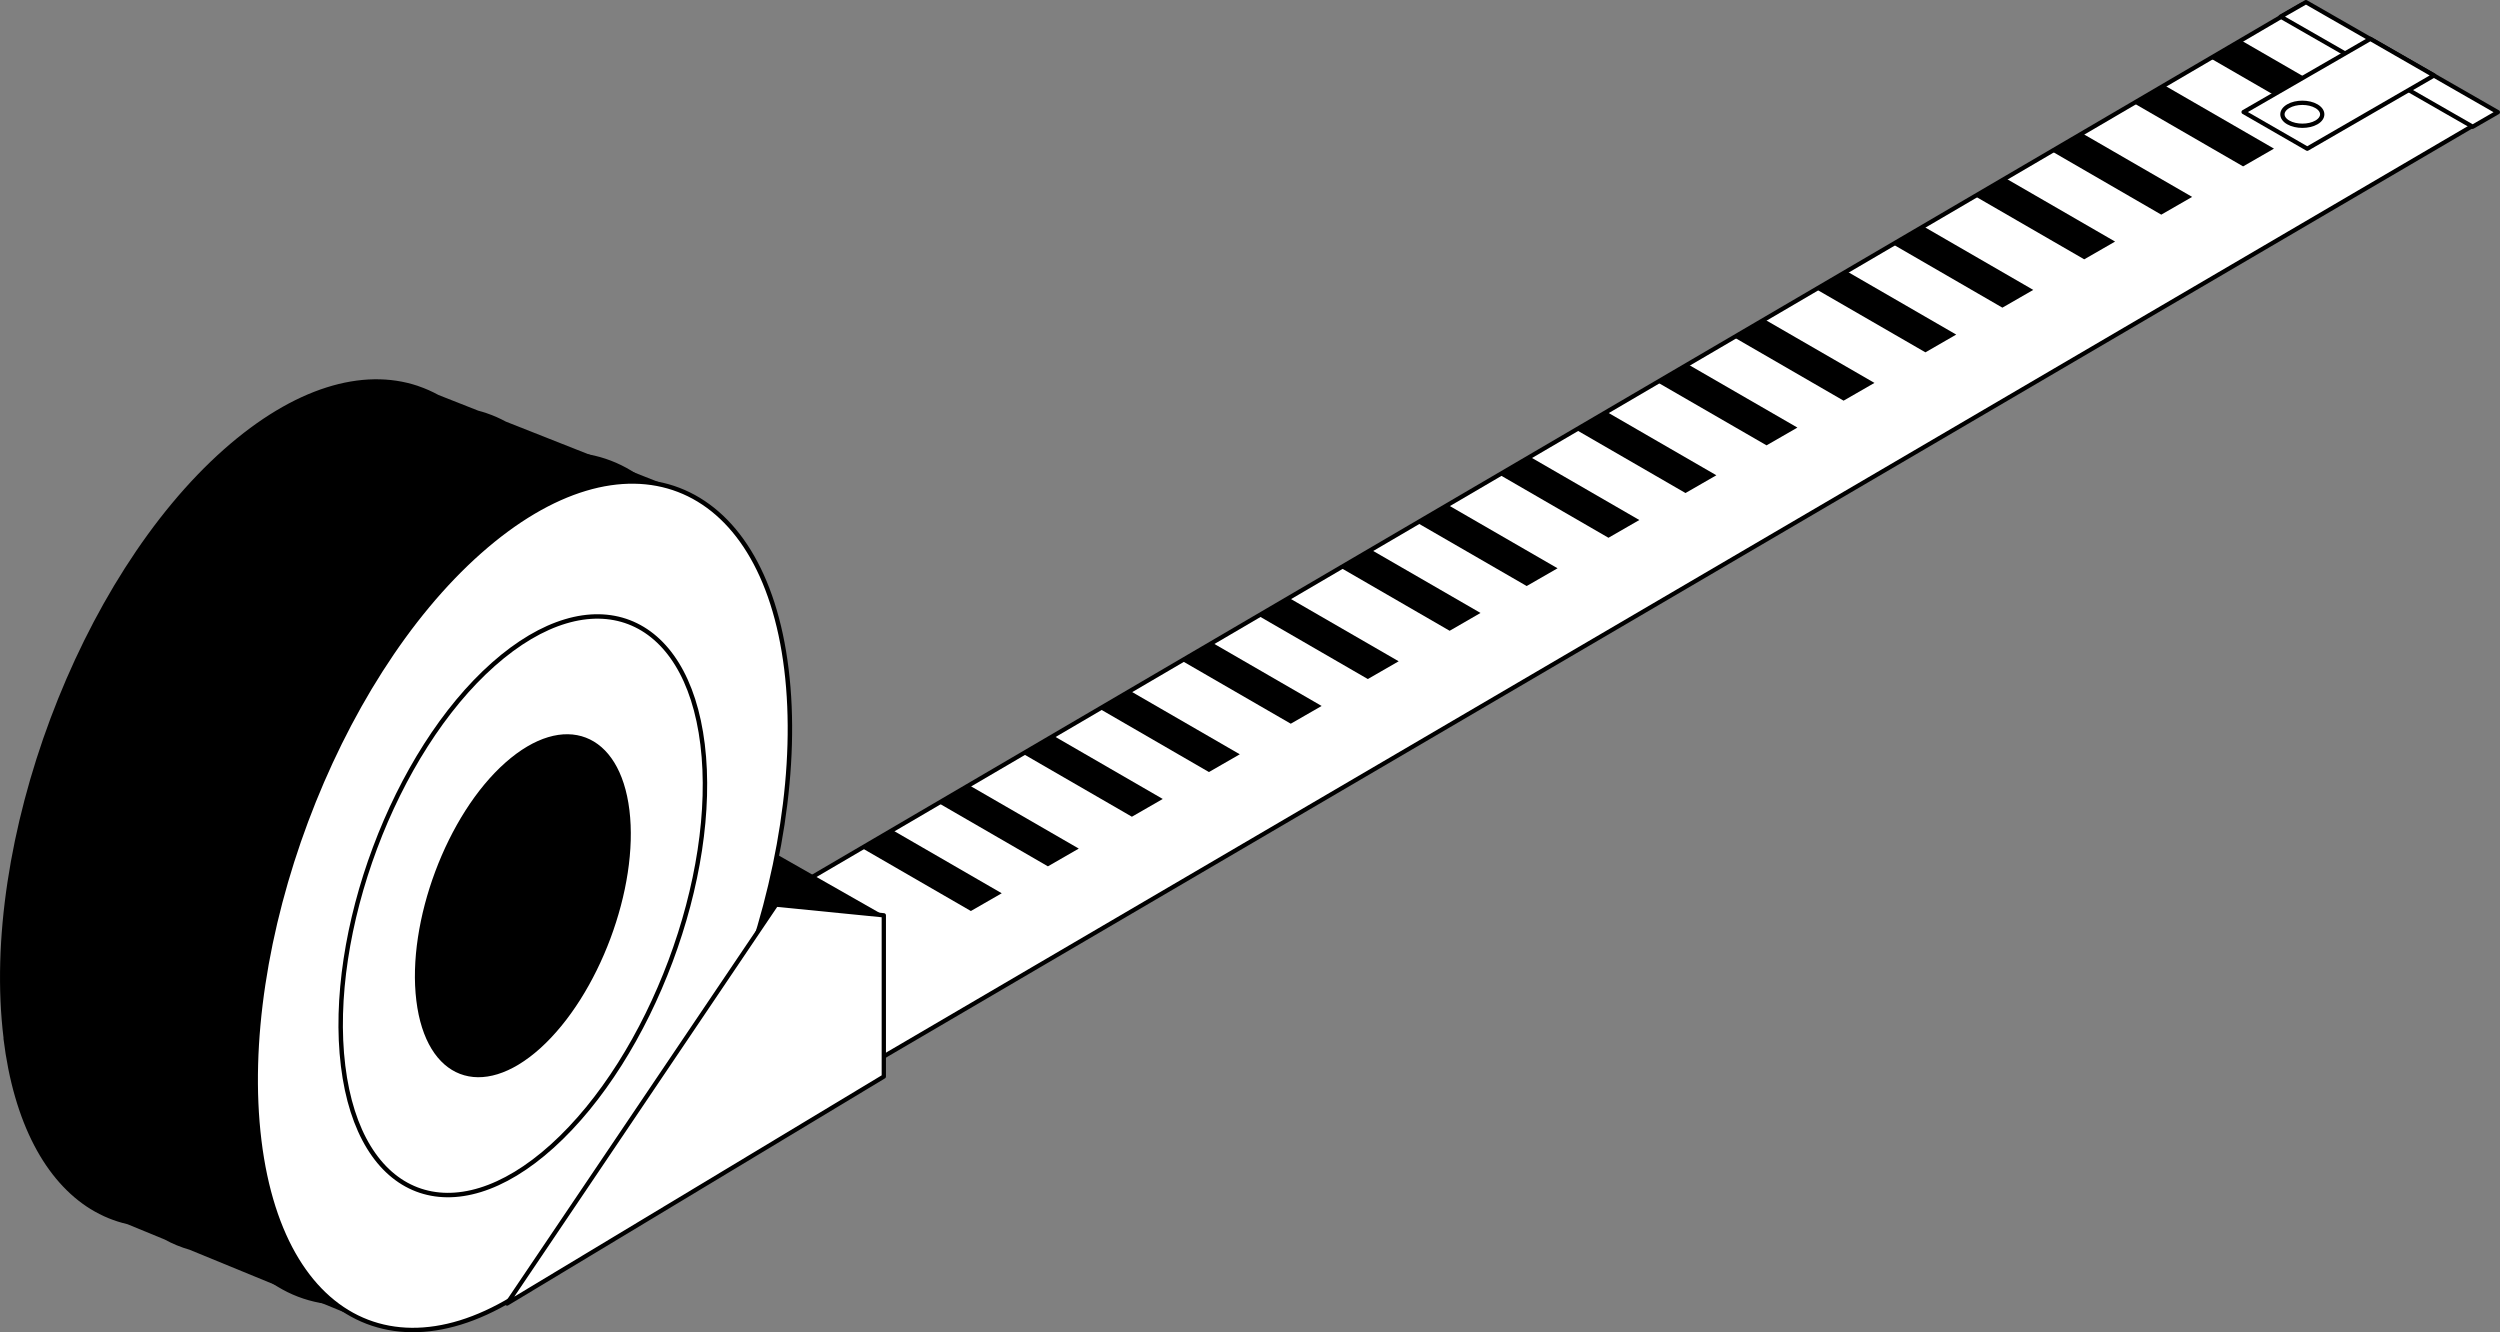 <?xml version="1.0" encoding="UTF-8"?><svg id="b" xmlns="http://www.w3.org/2000/svg" viewBox="0 0 349.17 186.08"><rect x="0" y="0" width="349.17" height="186.08" fill="#808080" stroke="none"/><defs><style>.d{stroke-width:.6px;}.d,.e{fill:#fff;stroke:#000;stroke-linejoin:round;}.e{stroke-width:.62px;}</style></defs><g id="c"><polygon class="d" points="348.1 15.96 119.01 150.14 92.4 134.81 321.49 .66 348.1 15.96"/><path class="e" d="M26.64,155.52c-3.34-27.3,10.51-64.32,30.78-82.26,20.27-17.94,39.55-10.55,42.85,16.42,3.3,26.97-10.55,63.99-30.78,82.26-20.23,18.27-39.51,10.88-42.85-16.42Z"/><path class="e" d="M38.36,145.07c-2.28-18.62,7.17-43.85,20.99-56.09,13.82-12.23,26.97-7.19,29.22,11.2,2.25,18.39-7.2,43.63-20.99,56.09-13.79,12.46-26.94,7.42-29.22-11.2Z"/><path d="M.5,145.02c-3.34-27.3,10.51-64.32,30.78-82.26,9.81-8.68,19.38-11.42,27.03-8.88h0s.16.06.16.06c.96.33,1.88.74,2.78,1.23l5.55,2.19c.36.09.71.2,1.06.31h0s.16.06.16.06c.91.31,1.79.7,2.64,1.16l14.12,5.58v.02s9.57,3.78,9.57,3.78l-10.5,16.44c2.21,23.5-8.03,53.95-23.94,73.15l-8.74,26.7-9.53-3.92-.04.12-15.12-6.21c-1.21-.35-2.37-.82-3.48-1.43l-5.2-2.14c-1.82-.42-3.54-1.12-5.14-2.11h-.01s0,0,0,0c-6.25-3.87-10.72-11.97-12.17-23.85Z"/><polygon points="123.44 127.84 104.82 117.24 100.98 130.81 116.3 132.63 123.44 127.84"/><path class="e" d="M36.21,159.31c-3.34-27.3,10.51-64.32,30.78-82.26,20.27-17.94,39.55-10.55,42.85,16.42,3.3,26.97-10.55,63.99-30.78,82.26-20.23,18.27-39.51,10.88-42.85-16.42Z"/><path class="e" d="M47.92,148.87c-2.28-18.62,7.17-43.86,20.99-56.09,13.82-12.23,26.97-7.19,29.22,11.2,2.25,18.39-7.2,43.63-20.99,56.09-13.79,12.46-26.94,7.42-29.22-11.2Z"/><path d="M58.15,139.76c-1.35-11.03,4.25-26,12.44-33.25,8.19-7.25,15.99-4.26,17.32,6.64,1.33,10.9-4.27,25.86-12.44,33.25-8.18,7.38-15.97,4.4-17.32-6.64Z"/><polygon class="d" points="70.82 182.06 123.44 150.36 123.44 127.84 108.4 126.35 70.82 182.06"/><polygon points="308.73 8.14 324.05 16.99 328.36 14.51 313.04 5.66 308.73 8.14"/><polygon points="297.97 14.38 313.29 23.24 317.6 20.76 302.28 11.91 297.97 14.38"/><polygon points="286.55 21.12 301.86 29.98 306.17 27.5 290.86 18.65 286.55 21.12"/><polygon points="275.79 27.37 291.1 36.22 295.41 33.74 280.1 24.89 275.79 27.37"/><polygon points="264.36 34.11 279.67 42.97 283.98 40.49 268.67 31.64 264.36 34.11"/><polygon points="253.6 40.36 268.92 49.21 273.22 46.73 257.91 37.88 253.6 40.36"/><polygon points="242.17 47.1 257.49 55.96 261.8 53.48 246.48 44.63 242.17 47.1"/><polygon points="231.41 53.35 246.73 62.2 251.04 59.72 235.72 50.87 231.41 53.35"/><polygon points="220.1 60.01 235.41 68.86 239.72 66.38 224.41 57.53 220.1 60.01"/><polygon points="209.34 66.25 224.65 75.11 228.96 72.63 213.65 63.78 209.34 66.25"/><polygon points="197.91 73 213.23 81.85 217.54 79.37 202.22 70.52 197.91 73"/><polygon points="187.15 79.24 202.47 88.1 206.78 85.61 191.46 76.76 187.15 79.24"/><polygon points="175.72 85.98 191.04 94.84 195.35 92.36 180.03 83.51 175.72 85.98"/><polygon points="164.97 92.23 180.28 101.08 184.59 98.6 169.28 89.75 164.97 92.23"/><polygon points="153.54 98.97 168.85 107.83 173.16 105.35 157.85 96.5 153.54 98.97"/><polygon points="142.78 105.22 158.09 114.07 162.4 111.59 147.09 102.74 142.78 105.22"/><polygon points="131.04 112.14 146.36 121 150.67 118.52 135.35 109.67 131.04 112.14"/><polygon points="120.29 118.39 135.6 127.24 139.91 124.76 124.6 115.91 120.29 118.39"/><polygon class="d" points="318.54 2.32 345.35 17.7 348.87 15.67 322.07 .3 318.54 2.32"/><polygon class="d" points="339.95 10.54 322.25 20.77 313.36 15.65 331.06 5.43 339.95 10.54"/><path class="d" d="M323.53,14.83c1.08.63,1.08,1.65,0,2.27-1.07.62-2.84.62-3.93,0-1.09-.62-1.09-1.64,0-2.27,1.08-.63,2.85-.63,3.93,0Z"/></g></svg>